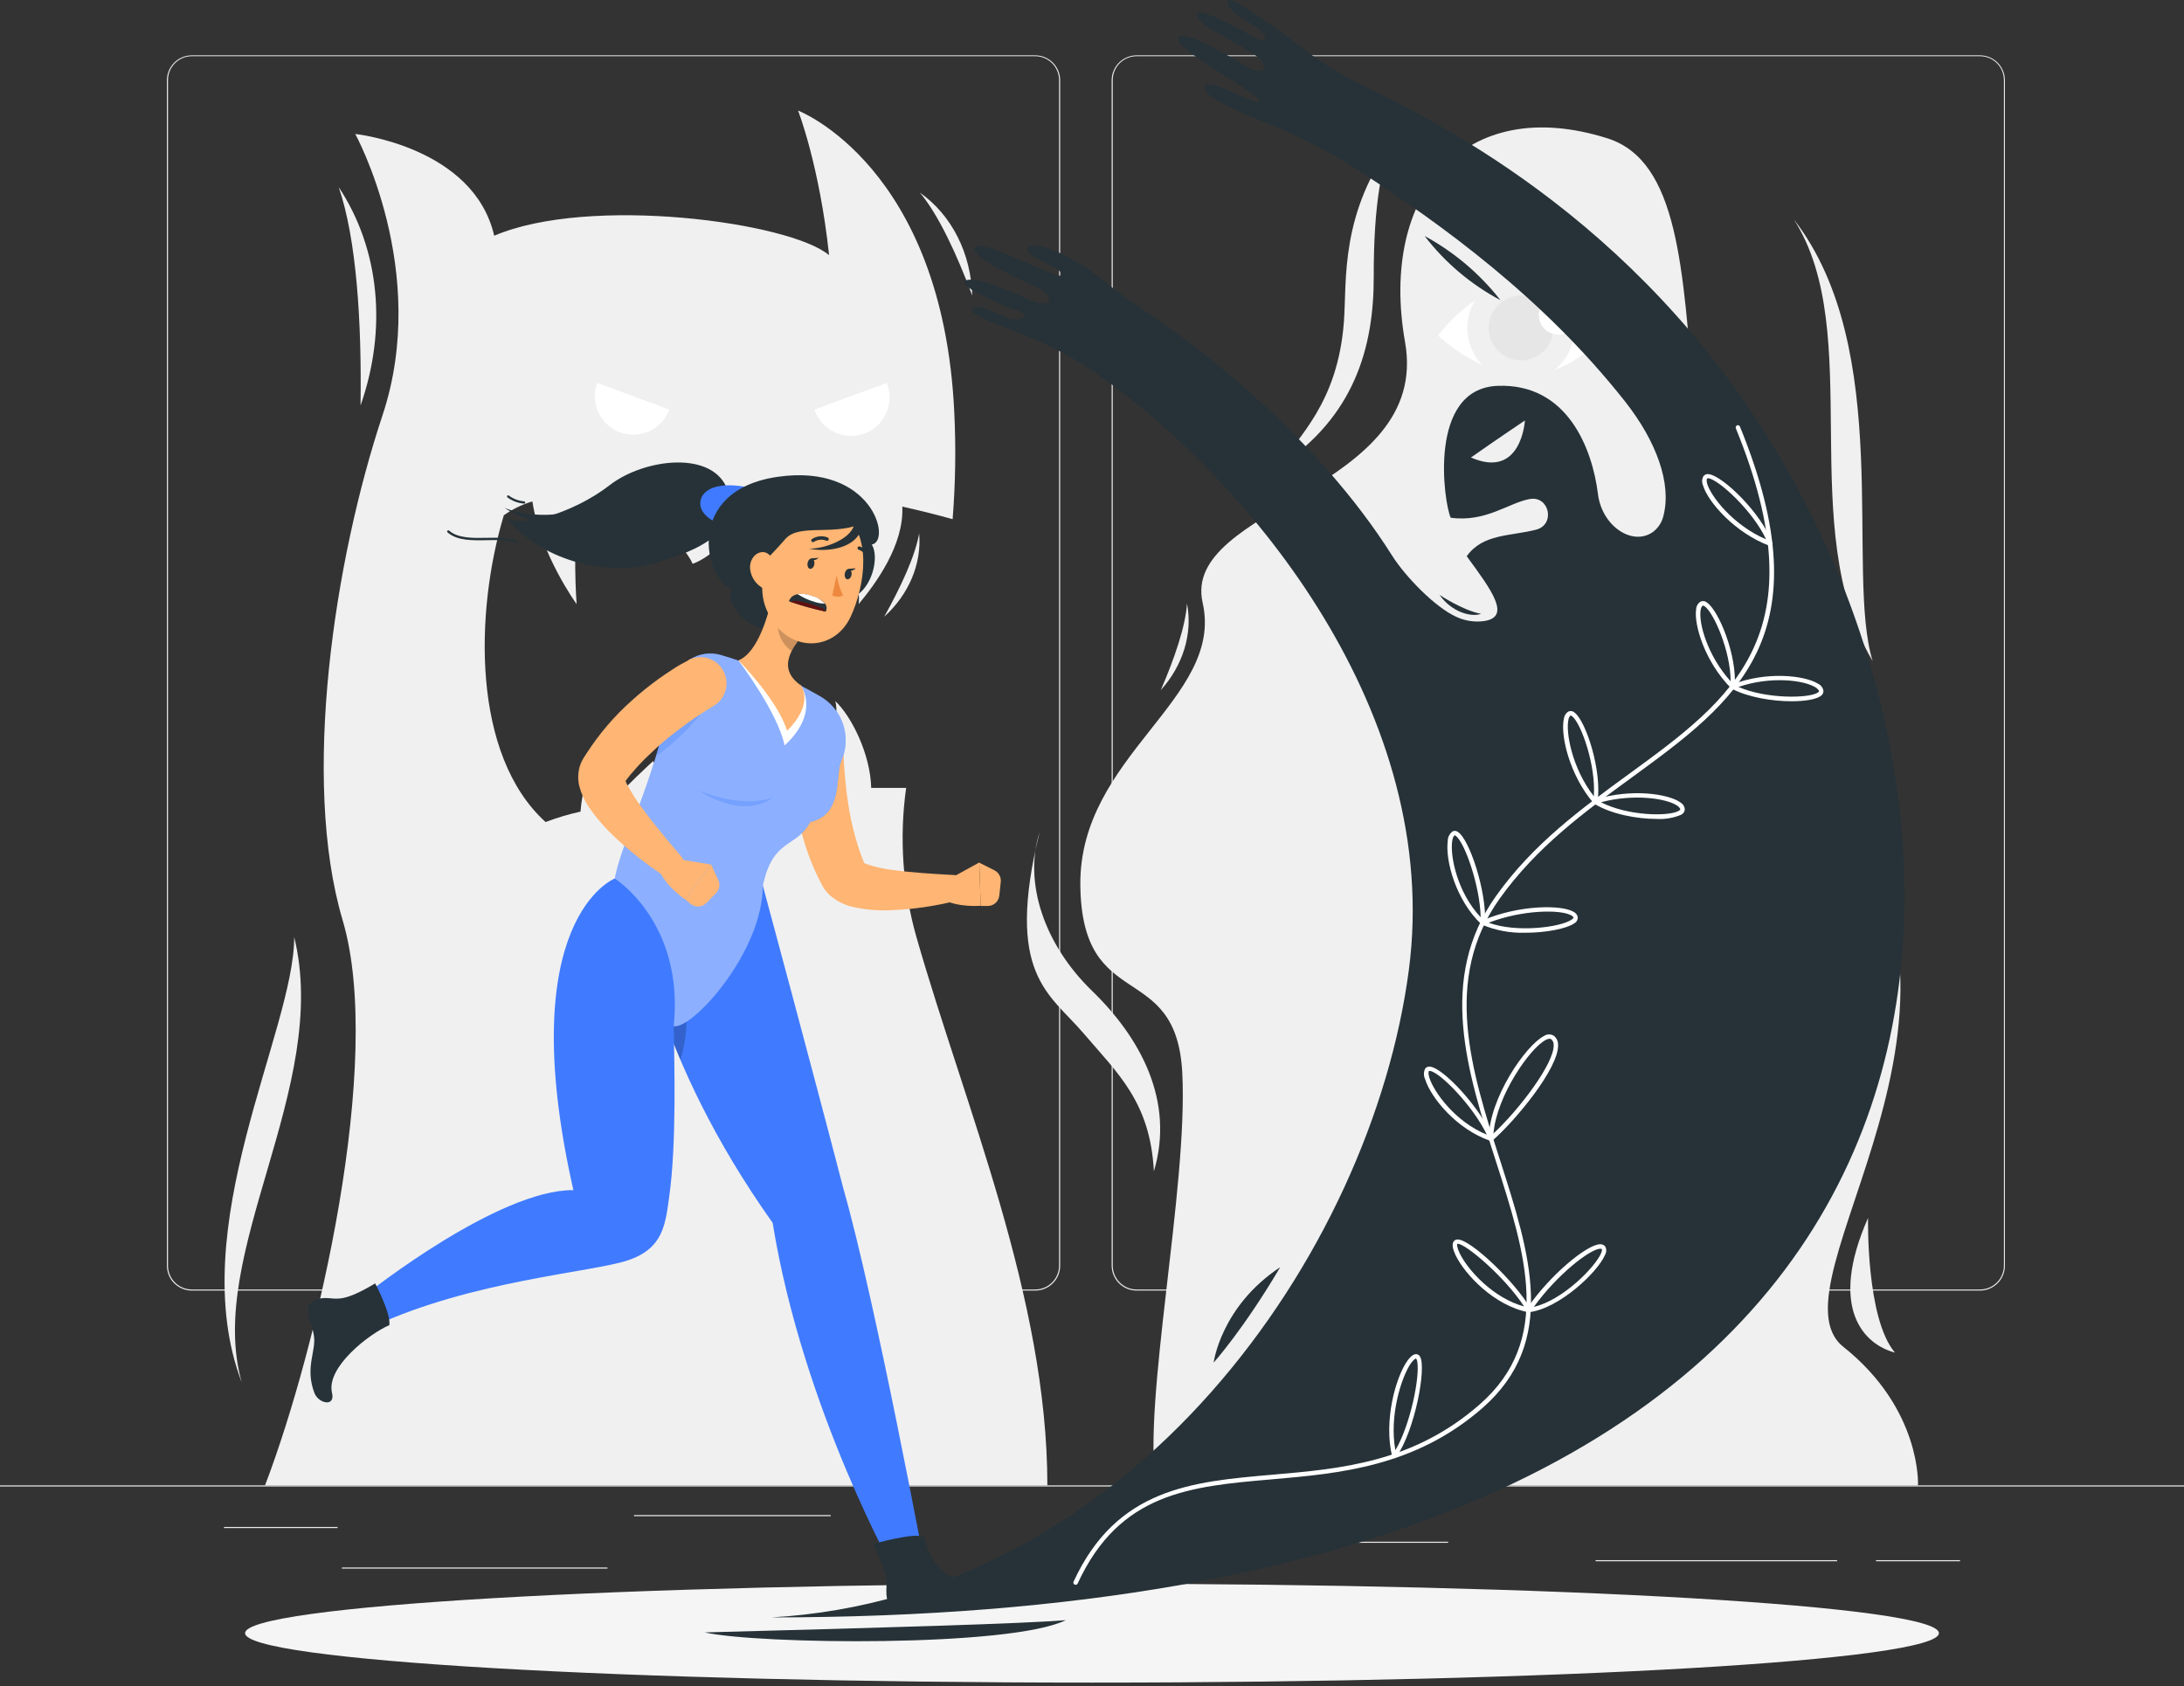 <?xml version="1.0" encoding="UTF-8"?> <svg xmlns="http://www.w3.org/2000/svg" width="500" height="386" viewBox="0 0 500 386" fill="none"><rect x="0" y="0" width="500" height="386" fill="#333333" stroke="none"/> <g clip-path="url(#clip0_282_2021)"> <path d="M500 340.07H0V340.32H500V340.07Z" fill="#EBEBEB"></path> <path d="M237.001 295.47H43.911C42.398 295.467 40.949 294.865 39.88 293.794C38.811 292.723 38.211 291.273 38.211 289.76V18.33C38.224 16.826 38.83 15.388 39.897 14.328C40.965 13.268 42.407 12.672 43.911 12.67H237.001C238.515 12.67 239.968 13.271 241.039 14.342C242.109 15.413 242.711 16.866 242.711 18.38V289.76C242.711 291.274 242.109 292.727 241.039 293.798C239.968 294.868 238.515 295.47 237.001 295.47ZM43.911 12.87C42.465 12.873 41.078 13.449 40.057 14.473C39.035 15.496 38.461 16.884 38.461 18.33V289.76C38.461 291.206 39.035 292.594 40.057 293.617C41.078 294.641 42.465 295.217 43.911 295.22H237.001C238.448 295.217 239.835 294.641 240.859 293.618C241.882 292.594 242.458 291.207 242.461 289.76V18.33C242.458 16.883 241.882 15.495 240.859 14.472C239.835 13.449 238.448 12.873 237.001 12.87H43.911Z" fill="#EBEBEB"></path> <path d="M453.31 295.47H260.21C258.696 295.467 257.246 294.865 256.175 293.795C255.105 292.724 254.503 291.273 254.5 289.76V18.33C254.516 16.825 255.124 15.387 256.193 14.328C257.262 13.268 258.705 12.672 260.21 12.67H453.31C454.812 12.675 456.252 13.272 457.317 14.332C458.382 15.391 458.987 16.828 459 18.33V289.76C459 291.271 458.401 292.72 457.335 293.79C456.268 294.861 454.821 295.465 453.31 295.47ZM260.21 12.87C258.763 12.873 257.375 13.449 256.352 14.472C255.329 15.495 254.753 16.883 254.75 18.33V289.76C254.753 291.207 255.329 292.594 256.352 293.618C257.375 294.641 258.763 295.217 260.21 295.22H453.31C454.757 295.217 456.145 294.641 457.168 293.618C458.191 292.594 458.767 291.207 458.77 289.76V18.33C458.767 16.883 458.191 15.495 457.168 14.472C456.145 13.449 454.757 12.873 453.31 12.87H260.21Z" fill="#EBEBEB"></path> <path d="M77.281 349.59H51.281V349.84H77.281V349.59Z" fill="#EBEBEB"></path> <path d="M190.182 346.869H145.152V347.119H190.182V346.869Z" fill="#EBEBEB"></path> <path d="M139.071 358.869H78.281V359.119H139.071V358.869Z" fill="#EBEBEB"></path> <path d="M448.722 357.189H429.492V357.439H448.722V357.189Z" fill="#EBEBEB"></path> <path d="M420.583 357.189H365.293V357.439H420.583V357.189Z" fill="#EBEBEB"></path> <path d="M331.521 352.969H257.051V353.219H331.521V352.969Z" fill="#EBEBEB"></path> <path d="M239.782 340.071C239.782 297.071 220.892 253.341 209.782 214.451C206.644 203.38 205.85 191.776 207.452 180.381C205.202 180.381 202.502 180.381 199.452 180.381C199.262 172.571 194.872 163.891 191.222 160.511C192.542 165.031 188.642 173.361 185.472 175.971C185.472 172.761 179.362 167.091 179.362 167.091C179.362 167.091 174.232 176.171 171.272 180.001C170.892 177.091 164.622 172.671 161.222 172.001C159.812 176.781 153.152 182.331 153.152 182.331L149.542 174.231C149.542 174.231 141.872 181.231 141.242 182.751C139.292 179.691 138.612 167.261 138.612 167.261C138.612 167.261 133.612 176.351 132.902 185.811C130.181 186.415 127.508 187.213 124.902 188.201C108.012 172.861 108.682 140.201 115.342 117.971C117.338 116.568 119.546 115.494 121.882 114.791C123.692 126.861 132.012 138.311 132.012 138.311C132.012 138.311 130.902 123.201 132.792 119.201C135.792 125.971 143.732 129.491 143.732 129.491C143.732 124.981 144.632 120.941 147.232 117.861C147.232 117.861 156.122 123.531 158.572 129.081C162.572 127.751 169.452 121.431 169.452 117.861C173.622 122.031 181.232 132.201 181.232 132.201C181.232 132.201 187.682 124.421 187.232 120.531C191.452 123.201 197.452 132.641 196.572 138.311C200.492 133.611 206.972 124.801 206.572 115.981C210.382 116.831 214.222 117.781 218.092 118.861C218.74 110.73 218.867 102.567 218.472 94.421C215.812 37.971 182.702 25.311 182.702 25.311C182.702 25.311 187.592 37.751 189.812 58.42C180.922 50.861 134.922 44.641 113.142 53.971C108.442 33.561 81.332 30.671 81.332 30.671C81.332 30.671 98.562 62.011 87.562 95.111C76.562 128.211 68.892 178.451 78.442 210.671C87.992 242.891 72.672 308.671 60.672 340.071H239.782Z" fill="#F0F0F0"></path> <path d="M210.43 122.1C211.04 129.1 208.05 136.1 202.43 141.2C206.31 134.24 209.56 127.2 210.43 122.1Z" fill="#F0F0F0"></path> <path d="M77.543 42.84C86.953 57.07 88.663 75.39 82.543 92.84C82.823 73.44 81.603 54.67 77.543 42.84Z" fill="#F0F0F0"></path> <path d="M210.59 44.09C217.93 49.29 222.26 57.96 222.59 67.67C219 58.11 214.84 49.15 210.59 44.09Z" fill="#F0F0F0"></path> <path d="M67.351 214.51C75.791 248.98 46.921 286.9 55.351 316.51C41.841 281.17 67.441 235.9 67.351 214.51Z" fill="#F0F0F0"></path> <path d="M136.733 87.67C136.332 88.754 136.149 89.906 136.194 91.061C136.239 92.216 136.511 93.351 136.994 94.4C137.477 95.45 138.163 96.394 139.011 97.179C139.859 97.964 140.854 98.574 141.938 98.975C143.022 99.376 144.174 99.558 145.329 99.514C146.484 99.469 147.619 99.197 148.668 98.714C149.718 98.23 150.662 97.545 151.447 96.697C152.232 95.849 152.842 94.854 153.243 93.77L136.733 87.67Z" fill="white"></path> <path d="M203 87.67C203.446 88.764 203.668 89.937 203.651 91.118C203.635 92.3 203.381 93.466 202.904 94.547C202.428 95.629 201.739 96.603 200.878 97.413C200.017 98.222 199.002 98.85 197.894 99.26C196.785 99.669 195.606 99.851 194.425 99.795C193.245 99.739 192.088 99.447 191.023 98.934C189.958 98.422 189.008 97.701 188.227 96.814C187.447 95.927 186.853 94.891 186.48 93.77L203 87.67Z" fill="white"></path> <path d="M422.001 308.339C404.001 293.999 463.001 229.999 417.331 180.669C371.661 131.339 400.671 41.999 368.001 31.669C335.331 21.339 315.671 44.339 321.671 78.339C327.671 112.339 270.331 115.999 275.331 137.999C280.331 159.999 247.001 172.999 247.331 202.669C247.661 232.339 269.331 219.339 270.671 245.669C272.011 271.999 261.501 321.169 264.671 340.069H439.101C439.101 340.069 440.001 322.669 422.001 308.339Z" fill="#F0F0F0"></path> <path d="M293 106.67C310 95.34 314.54 79.59 314.5 63.34C314.46 47.09 316.33 36 319.5 31.67C306.67 48.67 308.38 64.14 307.67 73.67C306.25 92.5 297 100 293 106.67Z" fill="#F0F0F0"></path> <path d="M271.75 138.17C273.08 145.09 270.83 152.34 265.75 158C268.92 150.67 271.42 143.34 271.75 138.17Z" fill="#F0F0F0"></path> <path d="M399 125.318C400.94 146.318 411.42 163.518 411.42 163.518C411.42 163.518 410.53 142.458 399 125.318Z" fill="#F0F0F0"></path> <path d="M428.718 151.339C410.668 120.779 427.328 76.139 410.668 50.209C433.848 80.149 422.438 130.889 428.718 151.339Z" fill="#F0F0F0"></path> <path d="M264.169 268.17C268.999 252 260.999 237.5 249.999 226.84C238.999 216.18 234.329 202 237.999 190.5C229.999 223.17 240.269 227.43 247.999 236.5C255.999 245.87 263.329 252.34 264.169 268.17Z" fill="#F0F0F0"></path> <path d="M427.668 278.84C418.468 299.67 426.828 307.84 433.828 309.67C427.168 301.84 427.668 278.84 427.668 278.84Z" fill="#F0F0F0"></path> <path d="M370.588 73.35C370.588 73.35 362.228 84.84 350.808 85.8C339.388 86.76 329.238 76.8 329.238 76.8C329.238 76.8 337.598 65.33 348.998 64.37C360.398 63.41 370.588 73.35 370.588 73.35Z" fill="white"></path> <path d="M356.894 83.769C361.689 78.974 361.689 71.198 356.894 66.403C352.098 61.607 344.323 61.607 339.527 66.403C334.731 71.198 334.731 78.974 339.527 83.769C344.323 88.565 352.098 88.565 356.894 83.769Z" fill="#F0F0F0"></path> <path d="M353.455 80.333C356.353 77.435 356.353 72.737 353.455 69.839C350.557 66.942 345.859 66.942 342.962 69.839C340.064 72.737 340.064 77.435 342.962 80.333C345.859 83.23 350.557 83.23 353.455 80.333Z" fill="#E6E6E6"></path> <path d="M361.229 72.14C361.229 73.024 360.967 73.888 360.476 74.623C359.985 75.358 359.286 75.931 358.47 76.27C357.653 76.608 356.754 76.697 355.887 76.524C355.02 76.352 354.223 75.926 353.598 75.301C352.973 74.675 352.547 73.879 352.375 73.012C352.202 72.145 352.291 71.246 352.629 70.429C352.968 69.612 353.541 68.914 354.276 68.423C355.011 67.932 355.875 67.67 356.759 67.67C357.945 67.67 359.082 68.141 359.92 68.979C360.758 69.817 361.229 70.954 361.229 72.14Z" fill="white"></path> <path d="M249.999 385.22C357.082 385.22 443.889 380.152 443.889 373.9C443.889 367.648 357.082 362.58 249.999 362.58C142.917 362.58 56.109 367.648 56.109 373.9C56.109 380.152 142.917 385.22 249.999 385.22Z" fill="#F5F5F5"></path> <path d="M412.849 114.259C382.149 55.609 334.279 30.369 312.139 19.669C307.425 17.39 302.949 14.646 298.779 11.479C290.779 5.399 281.519 -1.261 281.059 0.279C280.469 2.279 285.659 4.809 287.999 6.499C290.339 8.189 290.359 10.28 287.369 8.669C284.379 7.059 273.999 1.069 273.999 3.339C273.999 5.609 282.299 9.279 286.749 12.19C291.199 15.1 289.699 17.779 285.319 15.19C280.939 12.6 270.069 6.109 269.709 8.879C269.349 11.649 288.919 21.669 288.339 23.149C287.759 24.63 275.439 16.829 275.799 20.07C276.059 22.369 282.309 25.07 288.799 27.66C296.57 30.721 304.022 34.535 311.049 39.05C329.969 51.37 353.209 68.049 372.049 91.93C379.179 100.989 382.739 110.659 380.829 118.069C380.49 119.566 379.629 120.892 378.399 121.809C373.659 125.109 366.729 120.409 365.829 113.089C364.539 102.709 358.829 87.7 342.829 88.34C326.829 88.98 330.519 115.009 332.119 118.529C340.119 119.649 345.439 115.089 350.219 114.249C354.699 113.449 356.139 120.059 351.729 121.249C345.809 122.799 339.499 122.139 335.789 127.349C341.529 135.169 346.129 141.349 339.619 142.209C337.486 142.471 335.323 142.124 333.379 141.209C328.499 138.999 321.699 131.949 318.709 127.209C301.599 100.059 274.179 78.98 260.349 69.96C257.864 68.342 255.476 66.579 253.199 64.68C246.509 59.12 238.149 55.16 235.649 56.51C232.779 58.05 244.059 61.669 243.159 62.999C242.259 64.329 225.429 54.7 223.349 56.559C221.269 58.419 232.779 63.69 237.409 65.82C242.039 67.95 240.599 70.879 235.759 68.7C230.919 66.519 222.929 63.05 221.009 64.279C219.089 65.51 229.899 70.189 233.149 71.2C236.399 72.21 233.559 73.829 230.849 72.859C228.139 71.889 223.939 69.18 222.659 70.769C221.739 71.919 227.489 73.969 234.399 76.669C240.521 79.059 246.33 82.181 251.699 85.969C286.289 110.419 330.239 163.549 322.539 222.069C314.019 286.799 259.079 365.619 176.539 370.299C458.099 370.239 460.309 204.969 412.849 114.259ZM336.759 104.739C342.829 100.469 349.109 96.269 349.109 96.269C349.109 96.269 348.339 109.829 336.759 104.739Z" fill="#263238"></path> <path d="M246.238 362.83C246.165 362.827 246.094 362.81 246.028 362.78C245.967 362.753 245.912 362.714 245.867 362.665C245.821 362.617 245.785 362.56 245.762 362.497C245.739 362.435 245.728 362.369 245.731 362.302C245.734 362.235 245.75 362.17 245.778 362.11C255.658 340.71 272.898 339.22 291.158 337.64C307.078 336.26 323.538 334.84 338.738 321.55C355.608 306.81 349.228 286.93 342.478 265.89C335.878 245.33 329.048 224.08 342.478 205.16C350.998 193.16 362.178 185.03 372.988 177.16C396.428 160.07 416.678 145.3 397.398 98.05C397.348 97.924 397.349 97.783 397.402 97.658C397.454 97.533 397.553 97.433 397.678 97.38C397.803 97.33 397.942 97.332 398.066 97.384C398.189 97.437 398.287 97.536 398.338 97.66C417.918 145.66 397.338 160.66 373.588 177.99C362.848 185.82 351.738 193.93 343.308 205.77C330.138 224.28 336.888 245.28 343.408 265.59C350.268 286.97 356.748 307.15 339.408 322.34C323.958 335.85 306.578 337.34 291.238 338.68C272.508 340.3 256.338 341.68 246.708 362.55C246.664 362.636 246.597 362.709 246.514 362.758C246.43 362.808 246.335 362.833 246.238 362.83Z" fill="white"></path> <path d="M410.157 160.551C405.767 160.551 400.287 159.671 396.437 157.671C396.349 157.625 396.277 157.556 396.227 157.471C396.178 157.386 396.153 157.289 396.157 157.191C396.162 157.092 396.196 156.996 396.255 156.916C396.313 156.837 396.394 156.775 396.487 156.741C404.427 153.611 413.197 154.631 416.227 156.541C416.546 156.692 416.825 156.919 417.039 157.201C417.253 157.483 417.396 157.812 417.457 158.161C417.466 158.417 417.403 158.67 417.273 158.892C417.144 159.113 416.954 159.293 416.727 159.411C415.607 160.141 413.137 160.551 410.157 160.551ZM397.997 157.271C404.407 160.051 414.107 159.911 416.167 158.561C416.357 158.441 416.457 158.321 416.457 158.231C416.457 158.141 416.157 157.691 415.697 157.401C412.997 155.671 405.297 154.771 397.997 157.271Z" fill="white"></path> <path d="M396.667 157.72C396.532 157.719 396.402 157.665 396.307 157.57C390.307 151.51 387.777 143.05 388.307 139.51C388.321 139.156 388.418 138.811 388.592 138.503C388.766 138.196 389.011 137.934 389.307 137.74C389.539 137.628 389.798 137.586 390.053 137.618C390.309 137.65 390.549 137.754 390.747 137.92C393.487 139.73 397.687 149.97 397.147 157.25C397.141 157.347 397.106 157.441 397.048 157.519C396.989 157.597 396.909 157.657 396.817 157.69L396.667 157.72ZM389.867 138.67H389.807C389.597 138.78 389.427 139.16 389.337 139.67C388.847 142.83 391.027 150.26 396.207 155.98C396.207 148.98 392.277 140.13 390.207 138.77C390.103 138.71 389.986 138.676 389.867 138.67Z" fill="white"></path> <path d="M379.249 187.49C374.749 187.49 368.849 186.4 364.959 184C364.875 183.949 364.808 183.874 364.765 183.786C364.722 183.697 364.706 183.598 364.719 183.5C364.729 183.403 364.768 183.312 364.83 183.237C364.892 183.162 364.976 183.108 365.069 183.08C373.549 180.42 382.069 181.78 384.719 183.72C385 183.881 385.239 184.108 385.413 184.382C385.587 184.655 385.692 184.967 385.719 185.29C385.702 185.569 385.606 185.836 385.444 186.063C385.281 186.289 385.057 186.465 384.799 186.57C383.041 187.288 381.145 187.603 379.249 187.49ZM366.529 183.67C372.579 186.79 381.889 186.97 384.279 185.67C384.529 185.53 384.679 185.38 384.679 185.28C384.679 185.18 384.469 184.8 384.109 184.54C381.709 182.77 373.999 181.67 366.529 183.67Z" fill="white"></path> <path d="M365.218 184.07C365.145 184.071 365.073 184.055 365.007 184.024C364.941 183.993 364.883 183.947 364.838 183.89C359.328 177.47 357.168 168.28 358.038 164.52C358.077 164.179 358.196 163.851 358.385 163.565C358.575 163.278 358.829 163.04 359.128 162.87C359.362 162.785 359.616 162.766 359.86 162.817C360.104 162.869 360.328 162.988 360.508 163.16C363.098 165.16 366.788 176.45 365.728 183.64C365.713 183.738 365.671 183.828 365.605 183.901C365.539 183.974 365.453 184.026 365.358 184.05C365.313 184.067 365.266 184.074 365.218 184.07ZM359.568 163.81C359.289 164.049 359.114 164.386 359.078 164.75C358.418 167.58 359.878 175.86 364.888 182.3C365.398 175.3 361.988 165.55 359.888 163.96C359.798 163.881 359.687 163.829 359.568 163.81Z" fill="white"></path> <path d="M349.209 213.55C345.797 213.655 342.403 213.021 339.259 211.69C339.17 211.648 339.096 211.581 339.045 211.498C338.993 211.415 338.967 211.318 338.969 211.22C338.973 211.124 339.004 211.03 339.058 210.95C339.113 210.871 339.19 210.808 339.279 210.77C347.799 207.11 357.569 207.11 360.279 208.77C360.523 208.887 360.736 209.061 360.899 209.277C361.063 209.492 361.172 209.744 361.219 210.01C361.22 210.302 361.142 210.589 360.992 210.839C360.842 211.089 360.626 211.294 360.369 211.43C358.679 212.57 354.069 213.55 349.209 213.55ZM340.809 211.25C347.119 213.6 357.249 212.32 359.809 210.54C360.159 210.3 360.239 210.13 360.229 210.06C360.219 209.99 360.059 209.75 359.789 209.6C357.319 208.15 348.509 208.28 340.809 211.25Z" fill="white"></path> <path d="M341.35 261.19C341.281 261.204 341.209 261.204 341.14 261.19C341.051 261.147 340.976 261.08 340.923 260.997C340.87 260.914 340.841 260.818 340.84 260.72C340.84 251.52 349.32 239.31 353.45 237.2C353.776 236.969 354.162 236.838 354.562 236.822C354.961 236.806 355.356 236.906 355.7 237.11C356.019 237.355 356.275 237.673 356.449 238.036C356.622 238.399 356.708 238.797 356.7 239.2C356.93 244.48 346.96 256.55 341.7 261.11C341.596 261.175 341.472 261.204 341.35 261.19ZM354.78 237.81C354.475 237.834 354.178 237.922 353.91 238.07C350.24 239.94 342.63 250.93 341.91 259.5C347.7 254.15 355.91 243.4 355.69 239.21C355.702 238.96 355.655 238.711 355.552 238.484C355.45 238.256 355.295 238.056 355.1 237.9C355.003 237.842 354.893 237.811 354.78 237.81Z" fill="white"></path> <path d="M339.479 211.74C339.414 211.742 339.35 211.73 339.289 211.706C339.229 211.682 339.175 211.646 339.129 211.6C333.249 206.01 330.879 196.98 331.439 192.6C331.434 192.168 331.528 191.741 331.716 191.353C331.903 190.964 332.178 190.624 332.519 190.36C332.712 190.256 332.929 190.21 333.147 190.226C333.365 190.242 333.574 190.319 333.749 190.45C336.399 192.09 340.319 203.97 339.989 211.25C339.985 211.347 339.952 211.442 339.895 211.522C339.839 211.601 339.76 211.663 339.669 211.7C339.609 211.723 339.544 211.737 339.479 211.74ZM332.999 191.25C332.809 191.36 332.559 191.8 332.439 192.72C332.019 196.02 333.559 204.22 338.979 210C338.859 202.85 335.229 192.57 333.209 191.32C333.146 191.278 333.074 191.254 332.999 191.25Z" fill="white"></path> <path d="M349.999 300.43C349.91 300.43 349.823 300.407 349.746 300.363C349.669 300.32 349.604 300.256 349.559 300.18C349.508 300.097 349.48 300.002 349.48 299.905C349.48 299.808 349.508 299.712 349.559 299.63C354.769 291.95 363.249 284.97 366.269 284.86C366.493 284.838 366.719 284.871 366.927 284.954C367.136 285.038 367.322 285.17 367.469 285.34C367.64 285.631 367.73 285.963 367.73 286.3C367.73 286.637 367.64 286.969 367.469 287.26C365.849 291.2 356.959 299.6 350.059 300.42L349.999 300.43ZM366.369 285.88C363.969 285.97 356.429 291.88 351.159 299.2C357.829 297.65 365.279 290 366.569 286.88C366.809 286.28 366.759 286.02 366.719 285.97C366.679 285.92 366.439 285.88 366.319 285.88H366.369Z" fill="white"></path> <path d="M349.997 300.43H349.897C342.037 298.91 335.287 291.7 333.207 287.31C332.567 285.94 332.407 284.94 332.737 284.31C332.836 284.135 332.982 283.991 333.159 283.895C333.336 283.799 333.537 283.756 333.737 283.77C336.687 283.77 346.817 293.39 350.447 299.66C350.493 299.738 350.518 299.826 350.519 299.916C350.519 300.006 350.496 300.095 350.451 300.173C350.407 300.251 350.342 300.316 350.264 300.362C350.186 300.407 350.098 300.43 350.007 300.43H349.997ZM333.807 284.76C333.748 284.749 333.687 284.749 333.627 284.76C333.537 284.93 333.537 285.57 334.127 286.82C336.017 290.82 341.917 297.21 348.927 299.11C344.477 292.29 335.547 284.76 333.757 284.76H333.807Z" fill="white"></path> <path d="M319.226 333.849H319.136C319.039 333.835 318.948 333.792 318.876 333.726C318.803 333.66 318.751 333.574 318.726 333.479C316.726 325.329 319.516 315.299 322.246 311.479C322.916 310.549 323.526 310.079 324.116 310.029C324.324 310.011 324.531 310.058 324.711 310.164C324.89 310.27 325.032 310.429 325.116 310.619C326.586 313.169 323.946 327.499 319.636 333.619C319.59 333.686 319.529 333.741 319.458 333.781C319.387 333.821 319.308 333.844 319.226 333.849ZM324.176 311.019C324.176 311.019 323.756 311.109 323.076 312.019C320.886 315.079 317.986 324.129 319.456 332.019C322.896 326.209 325.116 315.179 324.456 311.659C324.316 311.119 324.176 311.019 324.176 311.019Z" fill="white"></path> <path d="M341.348 261.19H341.188C333.508 258.56 327.598 251.33 326.278 247.12C326.09 246.734 325.992 246.31 325.992 245.88C325.992 245.45 326.09 245.026 326.278 244.64C326.414 244.466 326.595 244.334 326.802 244.258C327.009 244.182 327.233 244.165 327.448 244.21C330.538 244.6 339.048 253.77 341.788 260.51C341.824 260.601 341.832 260.7 341.813 260.796C341.793 260.892 341.746 260.98 341.678 261.05C341.59 261.137 341.472 261.187 341.348 261.19ZM327.258 245.19C327.219 245.178 327.177 245.178 327.138 245.19C327.008 245.37 326.968 245.88 327.248 246.77C328.248 249.93 333.048 256.77 340.388 259.77C337.298 253.31 329.718 245.49 327.388 245.19H327.258Z" fill="white"></path> <path d="M405.279 124.95C405.223 124.961 405.165 124.961 405.109 124.95C397.319 122.08 390.979 114.95 389.859 111.06C389.72 110.728 389.661 110.368 389.685 110.009C389.709 109.65 389.817 109.301 389.999 108.99C390.153 108.806 390.355 108.668 390.584 108.594C390.812 108.519 391.057 108.511 391.289 108.57C394.439 109.04 403.109 117.3 405.759 124.29C405.795 124.382 405.802 124.482 405.781 124.578C405.759 124.674 405.71 124.762 405.639 124.83C405.591 124.874 405.534 124.907 405.472 124.927C405.41 124.948 405.344 124.956 405.279 124.95ZM390.999 109.54C390.909 109.54 390.839 109.54 390.819 109.54C390.799 109.54 390.619 109.89 390.819 110.7C391.689 113.7 396.869 120.3 404.319 123.48C401.319 117 393.559 109.87 391.119 109.48L390.999 109.54Z" fill="white"></path> <path d="M161.328 373.73C202.658 372.65 234.158 371.73 243.998 370.93C231.298 377.16 173.698 376.49 161.328 373.73Z" fill="#263238"></path> <path d="M293.088 290.109C284.648 304.419 277.848 311.959 277.848 311.959C277.848 311.959 279.508 299.089 293.088 290.109Z" fill="#263238"></path> <path d="M326.148 54.029C332.881 57.684 338.79 62.684 343.508 68.719C336.736 65.123 330.816 60.113 326.148 54.029Z" fill="#263238"></path> <path d="M329.547 136.18C332.367 140.18 336.847 141.36 339.077 140.53C334.817 139.74 329.547 136.18 329.547 136.18Z" fill="#263238"></path> <path d="M166.62 112.34C163.5 102.99 147.54 104.89 139.54 111.1C131.54 117.31 119.44 120.98 115.87 118.49C123.76 128.29 138.38 131.7 147.93 129.37C157.48 127.04 170.07 122.56 166.62 112.34Z" fill="#263238"></path> <path d="M118.238 124.361C118.291 124.361 118.343 124.347 118.387 124.318C118.431 124.29 118.467 124.249 118.488 124.201C118.503 124.169 118.511 124.134 118.512 124.099C118.513 124.064 118.506 124.028 118.493 123.996C118.48 123.963 118.46 123.933 118.435 123.908C118.411 123.883 118.381 123.864 118.348 123.851C116.518 123.031 114.078 123.081 111.498 123.131C108.238 123.201 104.858 123.261 102.798 121.471C102.743 121.429 102.674 121.41 102.606 121.418C102.537 121.425 102.474 121.458 102.43 121.511C102.385 121.563 102.362 121.631 102.365 121.699C102.369 121.768 102.398 121.833 102.448 121.881C104.668 123.811 108.148 123.741 111.518 123.671C114.038 123.621 116.418 123.571 118.128 124.341L118.238 124.361Z" fill="#263238"></path> <path d="M120.02 115.32C120.081 115.308 120.137 115.275 120.177 115.227C120.217 115.179 120.238 115.118 120.238 115.055C120.238 114.993 120.217 114.932 120.177 114.884C120.137 114.835 120.081 114.802 120.02 114.79C118.755 114.682 117.545 114.229 116.52 113.48C116.497 113.455 116.468 113.434 116.436 113.42C116.404 113.406 116.37 113.398 116.335 113.398C116.3 113.398 116.266 113.406 116.234 113.42C116.202 113.434 116.173 113.455 116.15 113.48C116.126 113.504 116.106 113.533 116.093 113.565C116.08 113.597 116.073 113.631 116.073 113.665C116.073 113.7 116.08 113.734 116.093 113.766C116.106 113.797 116.126 113.826 116.15 113.85C117.249 114.683 118.565 115.183 119.94 115.29L120.02 115.32Z" fill="#263238"></path> <path d="M174.008 112.311C166.698 110.041 161.338 111.101 160.438 114.371C159.498 117.801 164.148 120.071 165.758 119.961C167.368 119.851 174.008 112.311 174.008 112.311Z" fill="#407BFF"></path> <path d="M195.437 136.67C199.697 134.67 201.357 127.48 199.587 124.67C204.187 123.89 199.717 106.06 178.077 109.16C156.437 112.26 161.267 132.78 167.637 134.87C165.307 137.96 172.877 147.59 181.887 143.11C190.897 138.63 195.437 136.67 195.437 136.67Z" fill="#263238"></path> <path d="M218.85 200.391L224.19 197.461L224.52 207.371C224.52 207.371 219.08 207.851 215.61 205.761L215.81 204.651C215.962 203.757 216.314 202.91 216.841 202.172C217.367 201.434 218.054 200.825 218.85 200.391Z" fill="#FFB573"></path> <path d="M229.119 201.87L228.779 205.04C228.711 205.703 228.395 206.316 227.894 206.755C227.393 207.195 226.745 207.429 226.079 207.41H224.519L224.189 197.5L227.679 199.26C228.151 199.503 228.54 199.88 228.797 200.345C229.053 200.81 229.165 201.341 229.119 201.87Z" fill="#FFB573"></path> <path d="M181.029 169.4C181.029 170.22 181.029 170.82 181.029 171.5C181.029 172.18 181.029 172.81 181.029 173.5C181.029 174.8 181.139 176.09 181.239 177.38C181.437 179.962 181.771 182.533 182.239 185.08C182.706 187.659 183.33 190.207 184.109 192.71C184.877 195.266 185.829 197.762 186.959 200.18L187.869 202C188.09 202.467 188.337 202.921 188.609 203.36C189.04 204.005 189.554 204.59 190.139 205.1C191.695 206.402 193.551 207.296 195.539 207.7C198.287 208.293 201.101 208.525 203.909 208.39C208.971 208.199 213.999 207.475 218.909 206.23C219.608 206.059 220.223 205.641 220.64 205.055C221.058 204.468 221.25 203.75 221.182 203.033C221.114 202.316 220.79 201.647 220.27 201.149C219.75 200.651 219.068 200.357 218.349 200.32H218.239C213.569 200.07 208.769 199.78 204.339 199.17C202.313 198.936 200.319 198.487 198.389 197.83C197.639 197.57 197.069 197.08 197.389 197.23C197.531 197.33 197.653 197.455 197.749 197.6C198.009 198.04 197.749 197.52 197.749 197.33L197.159 195.85C195.687 191.726 194.648 187.459 194.059 183.12C193.719 180.92 193.519 178.68 193.329 176.45C193.239 175.33 193.169 174.21 193.129 173.1V171.44V169.91V169.62C193.141 168.832 192.997 168.049 192.706 167.317C192.416 166.585 191.984 165.916 191.435 165.351C190.327 164.209 188.81 163.554 187.219 163.53C185.627 163.506 184.092 164.115 182.95 165.224C181.808 166.332 181.153 167.849 181.129 169.44L181.029 169.4Z" fill="#FFB573"></path> <path d="M174.617 202.67C174.617 202.67 185.857 244.28 193.097 272.18C200.387 297.66 211.887 359.37 211.887 359.37L205.397 360.96C205.397 360.96 183.847 322.96 176.887 279.96C149.767 241.79 146.587 212.12 146.587 212.12L174.617 202.67Z" fill="#407BFF"></path> <path opacity="0.2" d="M154.4 222.67C155.85 223.36 159.01 231.9 155.78 242.67C153.134 236.518 150.9 230.198 149.09 223.75L154.4 222.67Z" fill="black"></path> <path d="M131.268 272.471C117.208 210.281 140.738 201.131 140.738 201.131L142.388 201.391C151.798 207.391 159.238 224.391 154.238 234.901C154.388 243.421 154.898 261.841 153.238 273.731C152.338 280.291 151.918 285.841 143.668 288.571C135.418 291.301 108.018 293.171 85.469 303.671L84.388 295.881C84.388 295.881 114.138 272.321 131.268 272.471Z" fill="#407BFF"></path> <path d="M75.2 297.2C77.5 297.39 79.11 297.87 85.89 293.83C85.89 293.83 89.52 300.66 89.14 303.38C84.47 305.38 74.61 313.06 76.01 318.88C76.8 322.2 72.95 321.33 72.01 318.98C69.74 313.13 72.42 309.34 71.87 305.85C71.4 302.85 70.58 302.26 70.49 299.85C70.46 297.8 72.89 297.01 75.2 297.2Z" fill="#263238"></path> <path d="M140.74 201.131C142.62 191.671 150.29 178.251 154.17 156.671C154.382 155.487 154.84 154.362 155.515 153.367C156.19 152.373 157.067 151.531 158.088 150.897C159.109 150.264 160.253 149.852 161.443 149.689C162.634 149.526 163.846 149.615 165 149.951C166.31 150.331 167.68 150.761 169.07 151.241C173.964 152.819 178.74 154.744 183.36 157.001C184.84 157.771 186.36 158.6 187.79 159.43C190.295 160.874 192.173 163.199 193.057 165.952C193.94 168.705 193.767 171.688 192.57 174.32C191.19 177.32 193.19 186.481 185.49 188.201C182.26 194.201 176.94 191.8 174.63 202.76C174.63 218.03 158.43 235.76 154.24 234.94C156.71 211.1 140.74 201.131 140.74 201.131Z" fill="#407BFF"></path> <path opacity="0.4" d="M140.74 201.131C142.62 191.671 150.29 178.251 154.17 156.671C154.382 155.487 154.84 154.362 155.515 153.367C156.19 152.373 157.067 151.531 158.088 150.897C159.109 150.264 160.253 149.852 161.443 149.689C162.634 149.526 163.846 149.615 165 149.951C166.31 150.331 167.68 150.761 169.07 151.241C173.964 152.819 178.74 154.744 183.36 157.001C184.84 157.771 186.36 158.6 187.79 159.43C190.295 160.874 192.173 163.199 193.057 165.952C193.94 168.705 193.767 171.688 192.57 174.32C191.19 177.32 193.19 186.481 185.49 188.201C182.26 194.201 176.94 191.8 174.63 202.76C174.63 218.03 158.43 235.76 154.24 234.94C156.71 211.1 140.74 201.131 140.74 201.131Z" fill="white"></path> <path d="M156.797 196.941L162.797 197.941L156.887 205.941C156.887 205.941 152.337 202.941 150.887 199.131L151.727 198.381C152.41 197.776 153.22 197.332 154.098 197.083C154.975 196.834 155.898 196.785 156.797 196.941Z" fill="#FFB573"></path> <path d="M163.919 204.48L161.689 206.75C161.224 207.228 160.595 207.512 159.929 207.545C159.263 207.578 158.609 207.359 158.099 206.93L156.899 205.93L162.809 197.93L164.439 201.48C164.671 201.973 164.746 202.525 164.652 203.062C164.559 203.599 164.303 204.094 163.919 204.48Z" fill="#FFB573"></path> <path opacity="0.3" d="M153.357 160.771L163.617 158.291C161.827 162.741 155.557 169.401 150.137 173.181C151.297 169.391 152.407 165.281 153.357 160.771Z" fill="#407BFF"></path> <path d="M157.62 151.161C156.88 151.551 156.35 151.851 155.75 152.161C155.15 152.471 154.62 152.851 154.06 153.211C152.95 153.921 151.87 154.651 150.8 155.411C148.672 156.945 146.629 158.594 144.68 160.351C140.686 163.898 137.194 167.972 134.3 172.461L133.75 173.311L133.61 173.531C133.48 173.751 133.35 173.971 133.24 174.191C133.017 174.623 132.837 175.075 132.7 175.541C132.3 176.991 132.273 178.518 132.62 179.981C133.079 181.722 133.837 183.37 134.86 184.851C136.413 187.112 138.196 189.207 140.18 191.101C143.839 194.619 147.82 197.786 152.07 200.561C152.673 200.948 153.394 201.107 154.103 201.009C154.813 200.911 155.463 200.562 155.938 200.025C156.413 199.489 156.68 198.801 156.691 198.085C156.703 197.369 156.458 196.672 156 196.121L155.93 196.041C152.87 192.451 149.75 188.751 147.04 185.041C145.748 183.347 144.6 181.548 143.61 179.661C143.285 179.107 143.081 178.49 143.01 177.851C143.01 177.791 143.15 178.001 143.01 178.681C142.961 178.856 142.898 179.027 142.82 179.191C142.78 179.281 142.733 179.368 142.68 179.451L142.8 179.301L143.3 178.661L144.3 177.391L145.37 176.171C146.06 175.331 146.86 174.571 147.6 173.771C149.18 172.231 150.79 170.721 152.51 169.301C154.23 167.881 156.02 166.521 157.84 165.221C158.76 164.571 159.68 163.931 160.62 163.331L162.01 162.451L163.3 161.661L163.59 161.481C164.878 160.647 165.797 159.352 166.159 157.861C166.521 156.37 166.298 154.797 165.536 153.466C164.774 152.134 163.531 151.145 162.063 150.702C160.594 150.258 159.012 150.394 157.64 151.081L157.62 151.161Z" fill="#FFB573"></path> <path d="M202.917 364.21C202.917 361.87 203.687 361.59 199.917 353.49C199.917 353.49 209.787 350.61 211.707 351.97C212.507 357.05 216.497 363.13 223.897 361.57C227.187 360.88 227.417 363.57 225.147 364.57C219.477 367 215.307 366.44 211.867 367.02C208.937 367.52 208.007 368.42 205.607 368.56C203.617 368.67 202.887 366.55 202.917 364.21Z" fill="#263238"></path> <path d="M183.36 156.96C183.36 156.96 187.85 163.09 179.62 170.67C178.1 163.14 169.09 151.25 169.09 151.25L183.36 156.96Z" fill="white"></path> <path opacity="0.3" d="M176.82 182.671C169.04 185.081 160 180.971 160 180.971C160 180.971 169.62 187.851 176.82 182.671Z" fill="#407BFF"></path> <path d="M176.969 135.67C176.019 140.67 173.519 149.41 169.069 151.18C169.069 151.18 177.959 160.13 180.199 167.3C186.539 161.02 183.359 156.94 183.359 156.94C178.719 153.65 180.359 149.94 182.719 146.69L176.969 135.67Z" fill="#FFB573"></path> <path opacity="0.2" d="M179.309 140.18L182.719 146.67C182.16 147.41 181.672 148.2 181.259 149.03C179.409 147.96 177.589 144.73 178.259 142.59C178.464 141.731 178.82 140.915 179.309 140.18Z" fill="black"></path> <path d="M175.518 125.3C174.298 133.5 173.608 136.94 176.738 141.94C181.458 149.47 191.168 148.89 194.738 141.21C197.978 134.29 199.878 122.28 192.788 117.42C185.698 112.56 176.738 117.1 175.518 125.3Z" fill="#FFB573"></path> <path d="M198.438 119.4C191.168 123.06 183.107 119.59 179.747 123.45C176.387 127.31 170.317 134.15 165.337 131.86C168.747 120.94 185.767 106.61 198.438 119.4Z" fill="#263238"></path> <path d="M180.618 137.67C183.379 138.634 186.198 139.426 189.058 140.04C189.528 138.94 189.308 137.59 185.868 136.45C181.208 134.88 180.618 137.67 180.618 137.67Z" fill="#263238"></path> <path d="M185.84 136.42C186.996 136.698 188.042 137.318 188.84 138.2C188.076 138.189 187.317 138.064 186.59 137.83C185.169 137.437 183.819 136.823 182.59 136.01C183.69 135.877 184.807 136.017 185.84 136.42Z" fill="white"></path> <path d="M180.976 137.78C181.306 137.52 181.736 137.53 182.726 137.61C184.489 137.973 186.22 138.471 187.906 139.1C188.486 139.35 188.906 139.6 188.826 139.97C186.174 139.373 183.554 138.642 180.976 137.78Z" fill="#630F0F"></path> <path d="M184.898 128.86C184.758 129.52 184.998 130.13 185.428 130.22C185.858 130.31 186.318 129.85 186.428 129.22C186.538 128.59 186.328 127.96 185.898 127.87C185.468 127.78 185.038 128.2 184.898 128.86Z" fill="#263238"></path> <path d="M193.418 131.26C193.278 131.92 193.518 132.53 193.948 132.62C194.378 132.71 194.838 132.25 194.948 131.62C195.058 130.99 194.848 130.35 194.418 130.26C193.988 130.17 193.558 130.6 193.418 131.26Z" fill="#263238"></path> <path d="M194.25 130.231L195.93 130.111C195.93 130.111 194.86 131.171 194.25 130.231Z" fill="#263238"></path> <path d="M191.538 131.67C191.808 133.297 192.303 134.879 193.008 136.37C192.62 136.539 192.199 136.622 191.776 136.611C191.353 136.601 190.937 136.498 190.558 136.31L191.538 131.67Z" fill="#ED893E"></path> <path d="M171.79 130.67C171.935 131.464 172.246 132.218 172.703 132.883C173.159 133.549 173.751 134.11 174.44 134.53C176.23 135.53 177.68 133.66 177.66 131.4C177.66 129.4 176.66 126.4 174.66 126.4C172.66 126.4 171.37 128.59 171.79 130.67Z" fill="#FFB573"></path> <path d="M186.019 124.11C186.125 124.133 186.236 124.115 186.329 124.06C186.746 123.791 187.222 123.625 187.715 123.576C188.209 123.527 188.708 123.597 189.169 123.78C189.264 123.825 189.372 123.832 189.471 123.798C189.57 123.764 189.652 123.693 189.699 123.6C189.723 123.553 189.737 123.502 189.741 123.45C189.745 123.398 189.738 123.346 189.721 123.297C189.705 123.247 189.678 123.202 189.643 123.163C189.609 123.124 189.567 123.092 189.519 123.07C188.938 122.829 188.307 122.733 187.68 122.789C187.053 122.845 186.449 123.051 185.919 123.39C185.874 123.415 185.834 123.45 185.803 123.492C185.772 123.533 185.749 123.581 185.737 123.631C185.725 123.682 185.723 123.735 185.732 123.786C185.741 123.837 185.761 123.886 185.789 123.93C185.841 124.016 185.923 124.08 186.019 124.11Z" fill="#263238"></path> <path d="M198.759 128.16C198.83 128.189 198.908 128.198 198.984 128.185C199.059 128.172 199.13 128.138 199.187 128.087C199.244 128.036 199.286 127.97 199.308 127.896C199.329 127.822 199.33 127.744 199.309 127.67C199.124 127.069 198.798 126.521 198.358 126.072C197.918 125.623 197.376 125.287 196.779 125.09C196.681 125.076 196.582 125.098 196.499 125.152C196.417 125.207 196.358 125.29 196.333 125.385C196.308 125.481 196.319 125.582 196.365 125.67C196.41 125.758 196.487 125.826 196.579 125.86C197.053 126.019 197.481 126.289 197.829 126.647C198.177 127.006 198.434 127.442 198.579 127.92C198.606 128.021 198.67 128.107 198.759 128.16Z" fill="#263238"></path> <path d="M185.73 127.831L187.41 127.711C187.41 127.711 186.34 128.771 185.73 127.831Z" fill="#263238"></path> <path d="M195.618 119.441C195.618 123.211 188.758 125.731 185.208 125.601C188.898 126.441 196.378 125.841 197.418 120.361C197.188 119.451 195.618 119.441 195.618 119.441Z" fill="#263238"></path> <path d="M133.36 115.4C129.9 118.89 119.74 118.22 115.53 116.26C119.53 119.15 128.16 122.02 134.18 117.91C134.77 116.81 133.36 115.4 133.36 115.4Z" fill="#263238"></path> </g> <defs> <clipPath id="clip0_282_2021"> <rect width="500" height="385.23" fill="white"></rect> </clipPath> </defs> </svg> 